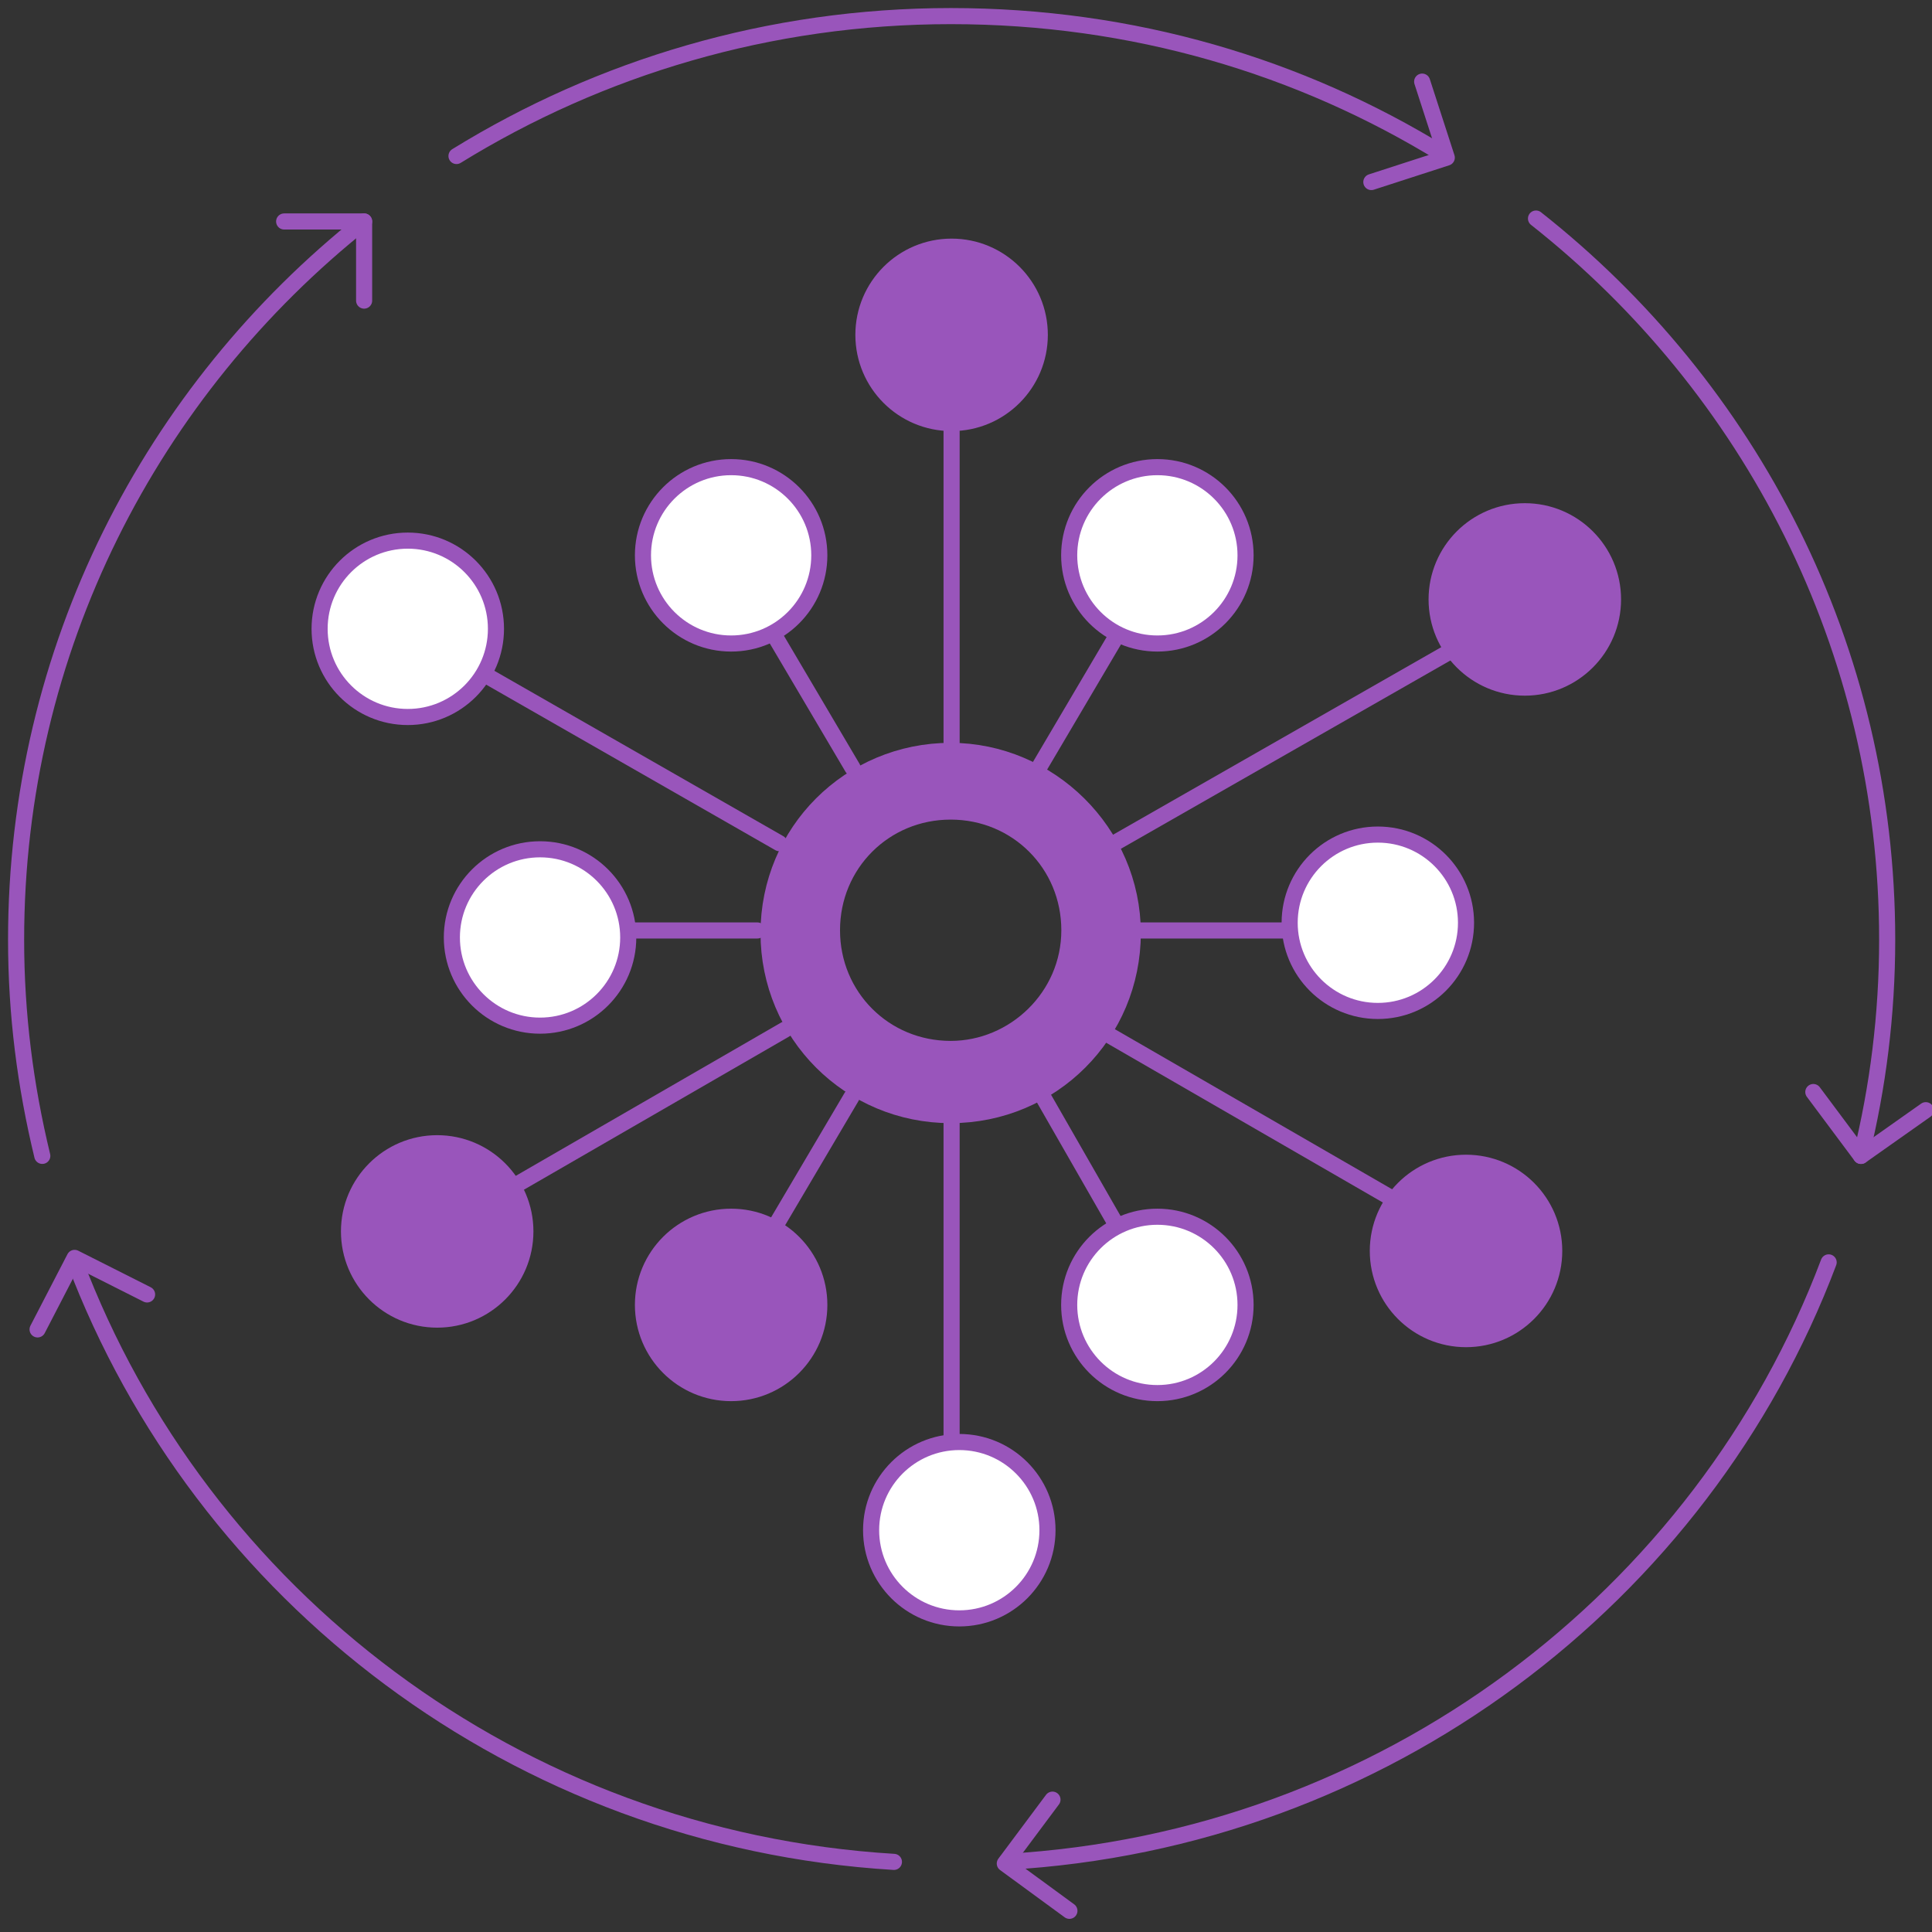 <?xml version="1.0" encoding="UTF-8"?> <svg xmlns="http://www.w3.org/2000/svg" width="120" height="120" viewBox="0 0 120 120" fill="none"><rect x="0" y="0" width="120" height="120" fill="#333333" stroke="none"/><g clip-path="url(#clip0_12595_51933)"><path d="M95.404 13.574C108.702 24.06 117.216 40.226 117.216 58.371C117.216 63.007 116.641 67.534 115.589 71.794" stroke="#9955BB" stroke-linecap="round" stroke-linejoin="round"></path><path d="M119.614 68.956L115.589 71.796L112.629 67.828" stroke="#9955BB" stroke-linecap="round" stroke-linejoin="round"></path><path d="M4.633 78.312C12.474 99.102 32.084 114.225 55.523 115.645" stroke="#9955BB" stroke-linecap="round" stroke-linejoin="round"></path><path d="M2.334 82.572L4.634 78.13L9.136 80.4" stroke="#9955BB" stroke-linecap="round" stroke-linejoin="round"></path><path d="M22.616 13.756C9.416 24.242 1 40.311 1 58.371C1 63.007 1.575 67.449 2.627 71.794" stroke="#9955BB" stroke-linecap="round" stroke-linejoin="round"></path><path d="M22.616 18.671V16.693V13.756H19.081H17.649" stroke="#9955BB" stroke-linecap="round" stroke-linejoin="round"></path><path d="M28.354 9.69C37.247 4.204 47.768 1 59.059 1C70.35 1 80.773 4.119 89.666 9.605" stroke="#9955BB" stroke-linecap="round" stroke-linejoin="round"></path><path d="M88.333 5.069L89.862 9.79L85.177 11.307" stroke="#9955BB" stroke-linecap="round" stroke-linejoin="round"></path><path d="M62.508 115.644C85.947 114.321 105.74 99.198 113.581 78.408" stroke="#9955BB" stroke-linecap="round" stroke-linejoin="round"></path><path d="M66.423 118.684L62.41 115.747L65.371 111.779" stroke="#9955BB" stroke-linecap="round" stroke-linejoin="round"></path><path d="M47.042 57.793H35.03" stroke="#9955BB" stroke-linecap="round" stroke-linejoin="round"></path><path d="M82.135 57.793H70.634" stroke="#9955BB" stroke-linecap="round" stroke-linejoin="round"></path><path d="M52.955 47.694L46.841 37.338" stroke="#9955BB" stroke-linecap="round" stroke-linejoin="round"></path><path d="M70.479 78.065L64.782 68.127" stroke="#9955BB" stroke-linecap="round" stroke-linejoin="round"></path><path d="M45.412 86.528C48.437 86.528 50.889 84.076 50.889 81.05C50.889 78.025 48.437 75.573 45.412 75.573C42.387 75.573 39.935 78.025 39.935 81.05C39.935 84.076 42.387 86.528 45.412 86.528Z" fill="#9955BB" stroke="#9955BB" stroke-linecap="round" stroke-linejoin="round"></path><path d="M70.632 37.338L64.549 47.647" stroke="#9955BB" stroke-linecap="round" stroke-linejoin="round"></path><path d="M52.894 68.127L47.027 78.065" stroke="#9955BB" stroke-linecap="round" stroke-linejoin="round"></path><path d="M91.058 83.176C94.083 83.176 96.535 80.724 96.535 77.698C96.535 74.673 94.083 72.221 91.058 72.221C88.033 72.221 85.58 74.673 85.58 77.698C85.58 80.724 88.033 83.176 91.058 83.176Z" fill="#9955BB" stroke="#9955BB" stroke-linecap="round" stroke-linejoin="round"></path><path d="M48.404 52.37L24.658 38.779" stroke="#9955BB" stroke-linecap="round" stroke-linejoin="round"></path><path d="M91.886 77.575L68.806 64.247" stroke="#9955BB" stroke-linecap="round" stroke-linejoin="round"></path><path d="M59.105 26.276C62.13 26.276 64.583 23.824 64.583 20.799C64.583 17.774 62.13 15.321 59.105 15.321C56.08 15.321 53.628 17.774 53.628 20.799C53.628 23.824 56.08 26.276 59.105 26.276Z" fill="#9955BB" stroke="#9955BB" stroke-linecap="round" stroke-linejoin="round"></path><path d="M59.105 46.141V19.315" stroke="#9955BB" stroke-linecap="round" stroke-linejoin="round"></path><path d="M59.105 96.906V69.739" stroke="#9955BB" stroke-linecap="round" stroke-linejoin="round"></path><path d="M94.709 42.709C97.734 42.709 100.187 40.256 100.187 37.231C100.187 34.206 97.734 31.754 94.709 31.754C91.684 31.754 89.231 34.206 89.231 37.231C89.231 40.256 91.684 42.709 94.709 42.709Z" fill="#9955BB" stroke="#9955BB" stroke-linecap="round" stroke-linejoin="round"></path><path d="M27.154 81.963C30.179 81.963 32.632 79.511 32.632 76.486C32.632 73.461 30.179 71.008 27.154 71.008C24.129 71.008 21.677 73.461 21.677 76.486C21.677 79.511 24.129 81.963 27.154 81.963Z" fill="#9955BB" stroke="#9955BB" stroke-linecap="round" stroke-linejoin="round"></path><path d="M67.27 53.486L95.623 37.284" stroke="#9955BB" stroke-linecap="round" stroke-linejoin="round"></path><path d="M25.139 77.594L48.776 63.941" stroke="#9955BB" stroke-linecap="round" stroke-linejoin="round"></path><path d="M48.737 57.95C48.737 52.23 53.329 47.639 59.048 47.639C64.611 47.639 69.359 52.244 69.359 57.95C69.359 63.669 64.768 68.261 59.048 68.261C53.329 68.261 48.737 63.669 48.737 57.95ZM50.675 57.78C50.675 62.447 54.381 66.152 59.048 66.152C63.539 66.152 67.421 62.469 67.421 57.78C67.421 53.112 63.715 49.407 59.048 49.407C54.381 49.407 50.675 53.112 50.675 57.78Z" fill="white" stroke="#9955BB" stroke-width="3" stroke-linecap="round" stroke-linejoin="round"></path><path d="M71.887 39.97C74.912 39.97 77.364 37.517 77.364 34.492C77.364 31.467 74.912 29.015 71.887 29.015C68.862 29.015 66.409 31.467 66.409 34.492C66.409 37.517 68.862 39.97 71.887 39.97Z" fill="white" stroke="#9955BB" stroke-linecap="round" stroke-linejoin="round"></path><path d="M85.58 62.792C88.605 62.792 91.057 60.34 91.057 57.315C91.057 54.29 88.605 51.837 85.58 51.837C82.555 51.837 80.103 54.29 80.103 57.315C80.103 60.34 82.555 62.792 85.58 62.792Z" fill="white" stroke="#9955BB" stroke-linecap="round" stroke-linejoin="round"></path><path d="M71.887 86.528C74.912 86.528 77.364 84.076 77.364 81.051C77.364 78.025 74.912 75.573 71.887 75.573C68.862 75.573 66.409 78.025 66.409 81.051C66.409 84.076 68.862 86.528 71.887 86.528Z" fill="white" stroke="#9955BB" stroke-linecap="round" stroke-linejoin="round"></path><path d="M59.584 100.521C62.609 100.521 65.061 98.069 65.061 95.044C65.061 92.019 62.609 89.566 59.584 89.566C56.559 89.566 54.106 92.019 54.106 95.044C54.106 98.069 56.559 100.521 59.584 100.521Z" fill="white" stroke="#9955BB" stroke-linecap="round" stroke-linejoin="round"></path><path d="M33.544 63.705C36.569 63.705 39.021 61.253 39.021 58.228C39.021 55.203 36.569 52.751 33.544 52.751C30.519 52.751 28.066 55.203 28.066 58.228C28.066 61.253 30.519 63.705 33.544 63.705Z" fill="white" stroke="#9955BB" stroke-linecap="round" stroke-linejoin="round"></path><path d="M25.328 44.534C28.353 44.534 30.805 42.082 30.805 39.057C30.805 36.032 28.353 33.579 25.328 33.579C22.303 33.579 19.851 36.032 19.851 39.057C19.851 42.082 22.303 44.534 25.328 44.534Z" fill="white" stroke="#9955BB" stroke-linecap="round" stroke-linejoin="round"></path><path d="M45.412 39.97C48.437 39.97 50.889 37.517 50.889 34.492C50.889 31.467 48.437 29.015 45.412 29.015C42.387 29.015 39.935 31.467 39.935 34.492C39.935 37.517 42.387 39.97 45.412 39.97Z" fill="white" stroke="#9955BB" stroke-linecap="round" stroke-linejoin="round"></path></g><defs><clipPath id="clip0_12595_51933"><rect width="120" height="120" fill="white"></rect></clipPath></defs></svg> 